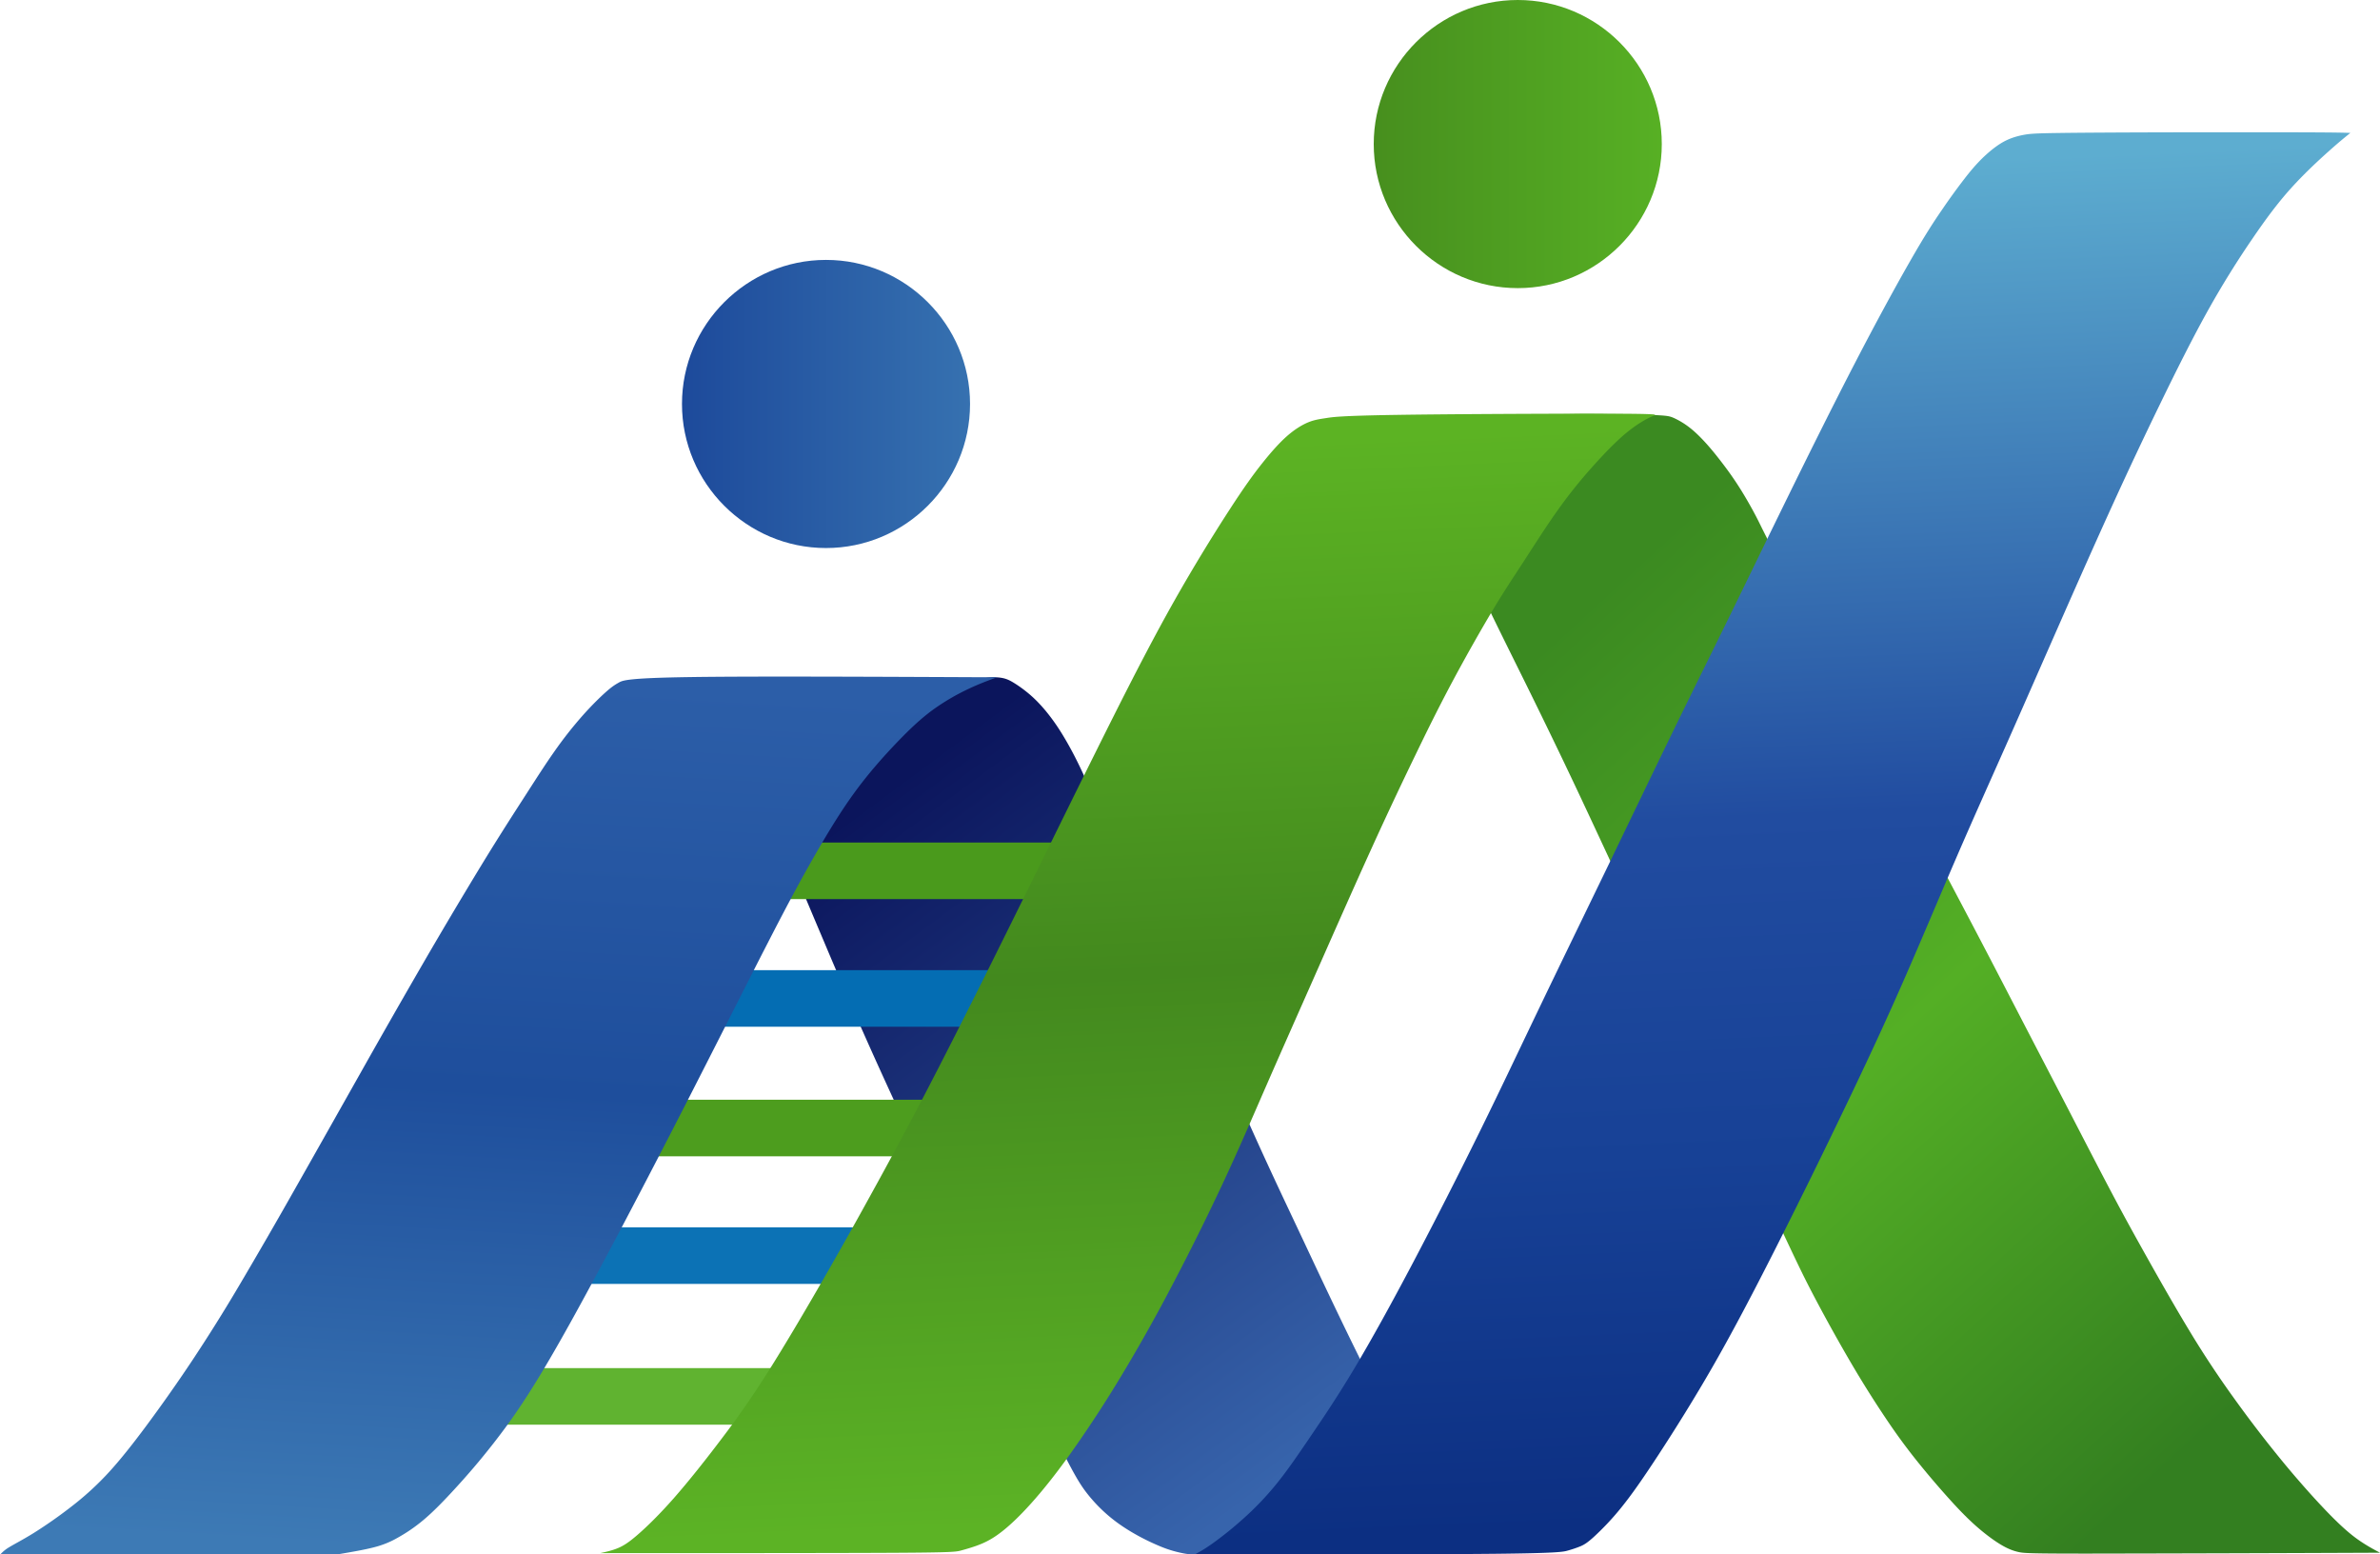 <?xml version="1.0" encoding="UTF-8"?> <svg xmlns="http://www.w3.org/2000/svg" width="170" height="111" viewBox="0 0 170 111"> <defs> <linearGradient id="z3fua" x1="109.65" x2="159.35" y1="46.64" y2="100.67" gradientUnits="userSpaceOnUse"> <stop offset="0" stop-color="#3b8a21"></stop> <stop offset=".51" stop-color="#54af25"></stop> <stop offset="1" stop-color="#337f20"></stop> </linearGradient> <linearGradient id="z3fub" x1="60.94" x2="94.44" y1="58.16" y2="103.33" gradientUnits="userSpaceOnUse"> <stop offset="0" stop-color="#0b155c"></stop> <stop offset="1" stop-color="#3764ac"></stop> </linearGradient> <linearGradient id="z3fuc" x1="48.71" x2="69.29" y1="28.85" y2="28.85" gradientUnits="userSpaceOnUse"> <stop offset="0" stop-color="#1d4a9b"></stop> <stop offset="1" stop-color="#3671b0"></stop> </linearGradient> <linearGradient id="z3fud" x1="98.12" x2="118.7" y1="10.29" y2="10.29" gradientUnits="userSpaceOnUse"> <stop offset="0" stop-color="#478f1e"></stop> <stop offset="1" stop-color="#57b024"></stop> </linearGradient> <linearGradient id="z3fue" x1="33.8" x2="37.42" y1="110.99" y2="48.4" gradientUnits="userSpaceOnUse"> <stop offset="0" stop-color="#3d7ab5"></stop> <stop offset=".53" stop-color="#1e4e9c"></stop> <stop offset="1" stop-color="#2c5ea8"></stop> </linearGradient> <linearGradient id="z3fuf" x1="82.29" x2="78.8" y1="108.59" y2="32.1" gradientUnits="userSpaceOnUse"> <stop offset="0" stop-color="#5cb325"></stop> <stop offset=".51" stop-color="#43891e"></stop> <stop offset="1" stop-color="#5cb323"></stop> </linearGradient> <linearGradient id="z3fug" x1="128.7" x2="124.54" y1="108.43" y2="12.1" gradientUnits="userSpaceOnUse"> <stop offset="0" stop-color="#0c2f82"></stop> <stop offset=".27" stop-color="#174196"></stop> <stop offset=".52" stop-color="#214ca0"></stop> <stop offset="1" stop-color="#5dadd0"></stop> </linearGradient> </defs> <g> <g> <g> <path fill="url(#z3fua)" d="M170 110.884a7170.3 7170.3 0 0 1-20.81.063c-4.307 0-4.667-.031-5.035-.118-.368-.085-.744-.227-1.229-.516-.486-.29-1.08-.728-1.668-1.237-.587-.51-1.167-1.088-1.887-1.88a62.768 62.768 0 0 1-2.333-2.724 42.394 42.394 0 0 1-2.161-2.92 76.048 76.048 0 0 1-2.615-4.142 119.938 119.938 0 0 1-2.756-4.964c-.783-1.495-1.331-2.638-3.742-7.821-2.412-5.184-6.686-14.407-9.333-20.106-2.646-5.7-3.664-7.877-4.674-9.99a510.244 510.244 0 0 0-3.21-6.585c-1.198-2.42-2.592-5.207-3.774-7.821-1.182-2.616-2.153-5.058-2.278-6.06-.126-1.003.595-.564 1.354.148.76.713 1.558 1.7 1.926 1.284.368-.415.306-2.231.016-3.45-.29-1.22-.807-1.844.868-2.16 1.675-.317 5.543-.327 7.955-.313 2.412.014 3.367.052 3.93.087.565.034.737.066 1.019.191a5.67 5.67 0 0 1 1.057.634c.384.29.759.65 1.135 1.057.376.407.751.861 1.174 1.41.423.548.893 1.19 1.37 1.95.478.758.964 1.636 1.281 2.264.318.63.468 1.01 2.84 5.481 2.373 4.47 6.967 13.03 9.946 18.634 2.978 5.603 4.34 8.25 5.586 10.653 1.244 2.404 2.372 4.565 3.484 6.71 1.111 2.145 2.207 4.275 3.092 5.958.885 1.683 1.558 2.92 2.53 4.659.97 1.738 2.238 3.977 3.35 5.809a69.855 69.855 0 0 0 3.17 4.791 87.587 87.587 0 0 0 3.64 4.724c1.282 1.544 2.593 2.989 3.54 3.922.946.934 1.528 1.357 2.007 1.668.48.311.857.51 1.235.71z"></path> </g> <g> <path fill="url(#z3fub)" d="M60.512 51.083c2.3-.653 5.38-1.606 7.329-2.128 1.95-.52 2.769-.608 3.33-.585.563.024.868.16 1.266.405.397.246.887.602 1.342 1.02.454.42.873.9 1.244 1.388.372.488.698.981 1.038 1.559.34.577.697 1.238 1.04 1.951.342.713.67 1.477 1.727 3.542 1.057 2.065 2.842 5.432 4.776 9.519 1.934 4.086 4.016 8.894 5.527 12.276 1.511 3.382 2.45 5.34 3.703 8.002 1.254 2.661 2.82 6.028 4.76 9.92 1.942 3.89 4.26 8.306 5.193 10.358.932 2.051.479 1.738-2.574 1.814-3.054.077-8.71.544-11.755.748-3.047.204-3.484.144-3.954.052a8.361 8.361 0 0 1-1.738-.54c-.767-.32-1.801-.838-2.725-1.48a10.94 10.94 0 0 1-2.411-2.278c-.673-.869-1.206-1.84-3.515-6.568-2.31-4.73-6.397-13.216-9.177-19.16a361.361 361.361 0 0 1-6.13-13.77c-1.88-4.432-4.166-9.897-5.175-12.857-1.01-2.96-.744-3.414-.275-3.301.47.113 1.143.792 2.24.955 1.096.164 2.614-.189 4.914-.842z"></path> </g> <g> <path fill="url(#z3fuc)" d="M59.001 39.137c5.667 0 10.288-4.621 10.288-10.288 0-5.666-4.621-10.288-10.288-10.288-5.666 0-10.288 4.622-10.288 10.288 0 5.667 4.622 10.288 10.288 10.288z"></path> </g> <g> <path fill="url(#z3fud)" d="M108.412 20.576c5.666 0 10.287-4.622 10.287-10.288S114.08 0 108.412 0c-5.667 0-10.288 4.622-10.288 10.288s4.621 10.288 10.288 10.288z"></path> </g> <g> <path fill="#60b330" d="M28.66 101.741v-4.04h31.098v4.04z"></path> </g> <g> <path fill="#0c72b5" d="M35.518 91.688v-4.04h31.099v4.04z"></path> </g> <g> <path fill="#4d9d1e" d="M39.84 82.575v-4.04h31.098v4.04z"></path> </g> <g> <path fill="#046db3" d="M43.598 73.322v-4.04h31.099v4.04z"></path> </g> <g> <path fill="#4a9a1c" d="M50.269 64.208v-4.04h31.098v4.04z"></path> </g> <g> <path fill="url(#z3fue)" d="M0 111.035l24.155-.04c.936-.16 1.873-.318 2.568-.5a6.52 6.52 0 0 0 1.688-.684c.538-.3 1.16-.697 1.839-1.267s1.415-1.314 2.39-2.386a51.688 51.688 0 0 0 3.44-4.181c1.254-1.707 2.546-3.719 4.634-7.475 2.089-3.755 4.974-9.254 7.568-14.297 2.593-5.044 4.895-9.632 6.508-12.772 1.613-3.14 2.537-4.83 3.46-6.436.924-1.605 1.848-3.124 2.843-4.478.994-1.355 2.059-2.545 2.983-3.508.924-.962 1.707-1.698 2.552-2.317a15.937 15.937 0 0 1 2.529-1.488c.775-.368 1.417-.602 2.06-.838-8.698-.04-17.396-.082-21.907-.016-4.512.066-4.84.24-5.11.394-.27.153-.485.287-.898.651-.413.365-1.023.96-1.665 1.68a28.827 28.827 0 0 0-1.997 2.53c-.681.963-1.37 2.043-2.176 3.296-.807 1.252-1.73 2.678-2.991 4.737a387.737 387.737 0 0 0-4.353 7.328 735.6 735.6 0 0 0-4.393 7.696c-1.503 2.662-3.116 5.528-4.619 8.174a410.78 410.78 0 0 1-4.11 7.11 120.649 120.649 0 0 1-3.312 5.276 112.852 112.852 0 0 1-3.171 4.51c-1.01 1.362-1.934 2.536-2.819 3.492a21.092 21.092 0 0 1-2.638 2.396 32.801 32.801 0 0 1-2.663 1.863c-.783.485-1.377.783-1.745 1.01a2.543 2.543 0 0 0-.65.54z"></path> </g> <g> <path fill="url(#z3fuf)" d="M42.878 110.913c8.362 0 16.724 0 20.99-.023 4.268-.023 4.44-.07 4.808-.172.368-.102.931-.258 1.449-.477.516-.22.986-.501 1.542-.948.556-.446 1.198-1.057 1.965-1.91.768-.853 1.66-1.95 2.725-3.43a86.793 86.793 0 0 0 3.538-5.37 121.415 121.415 0 0 0 3.759-6.656 177.525 177.525 0 0 0 3.75-7.547c1.135-2.435 2.075-4.627 3.077-6.921 1.002-2.294 2.067-4.69 3.359-7.61 1.291-2.92 2.81-6.366 4.056-9.106a293.506 293.506 0 0 1 3.1-6.608c.884-1.832 1.684-3.46 2.654-5.285.97-1.824 2.114-3.844 2.968-5.269.853-1.425 1.417-2.255 2.145-3.374.728-1.12 1.62-2.53 2.458-3.712a35.275 35.275 0 0 1 2.38-2.999c.76-.86 1.496-1.628 2.106-2.184.611-.555 1.097-.9 1.488-1.143s.69-.384.916-.477c.227-.094.384-.142-3.272-.15-3.657-.007-11.126.025-15.127.087-4 .063-4.533.156-4.987.227-.455.07-.83.118-1.285.305-.454.188-.986.517-1.538 1.006-.551.49-1.123 1.14-1.722 1.89-.6.752-1.225 1.606-2.274 3.215a126.834 126.834 0 0 0-3.966 6.526c-1.445 2.552-2.862 5.292-4.464 8.479-1.6 3.186-3.385 6.82-4.96 10.014-1.573 3.194-2.935 5.95-4.344 8.769-1.41 2.818-2.866 5.7-4.22 8.291a353.62 353.62 0 0 1-3.75 6.968 349.495 349.495 0 0 1-3.422 6.084c-1.245 2.16-2.701 4.635-3.915 6.553a65.537 65.537 0 0 1-3.288 4.744c-1.105 1.465-2.342 3.03-3.414 4.252-1.073 1.222-1.98 2.098-2.623 2.654-.642.556-1.017.79-1.417.955-.4.165-.822.259-1.245.352z"></path> </g> <g> <path fill="url(#z3fug)" d="M85.345 111.008c8.55 0 17.1 0 21.547-.048 4.448-.047 4.792-.14 5.113-.235a8.08 8.08 0 0 0 .877-.297c.258-.11.477-.235.942-.654a19.116 19.116 0 0 0 1.929-2.05c.75-.92 1.541-2.048 2.662-3.761 1.12-1.713 2.572-4.01 4.005-6.516 1.433-2.505 2.848-5.218 4.3-8.082a546.185 546.185 0 0 0 4.421-8.94c1.482-3.063 2.958-6.173 4.39-9.398 1.433-3.226 2.823-6.567 4.097-9.522 1.275-2.955 2.434-5.523 3.671-8.31 1.237-2.788 2.552-5.794 3.852-8.746 1.3-2.951 2.584-5.848 3.774-8.455a318.55 318.55 0 0 1 3.421-7.258c1.135-2.334 2.31-4.682 3.43-6.683a65.325 65.325 0 0 1 3.133-5.04c.947-1.386 1.776-2.504 2.715-3.549.94-1.045 1.988-2.015 2.717-2.665.728-.65 1.135-.979 1.542-1.308-.47-.015-.94-.031-3.272-.04-2.334-.007-6.53-.007-9.99 0-3.462.009-6.186.025-7.737.048-1.55.023-1.925.055-2.34.133-.415.078-.87.204-1.316.43-.446.228-.884.557-1.314.94-.429.384-.849.823-1.381 1.488a44.85 44.85 0 0 0-1.796 2.457c-.619.898-1.21 1.802-2.231 3.578-1.02 1.775-2.469 4.421-4.089 7.553-1.62 3.132-3.414 6.749-4.911 9.802-1.498 3.054-2.7 5.543-3.96 8.115-1.26 2.572-2.58 5.227-4.044 8.231-1.464 3.005-3.074 6.36-4.716 9.755-1.643 3.396-3.318 6.834-4.786 9.891-1.468 3.058-2.729 5.735-4.22 8.768a390.626 390.626 0 0 1-4.792 9.42c-1.58 2.998-3.021 5.608-4.235 7.64-1.213 2.033-2.2 3.49-3.093 4.804-.892 1.316-1.69 2.49-2.497 3.484a21.516 21.516 0 0 1-2.42 2.522 25.766 25.766 0 0 1-2.145 1.722c-.563.4-.908.587-1.253.776z"></path> </g> </g> </g> </svg> 